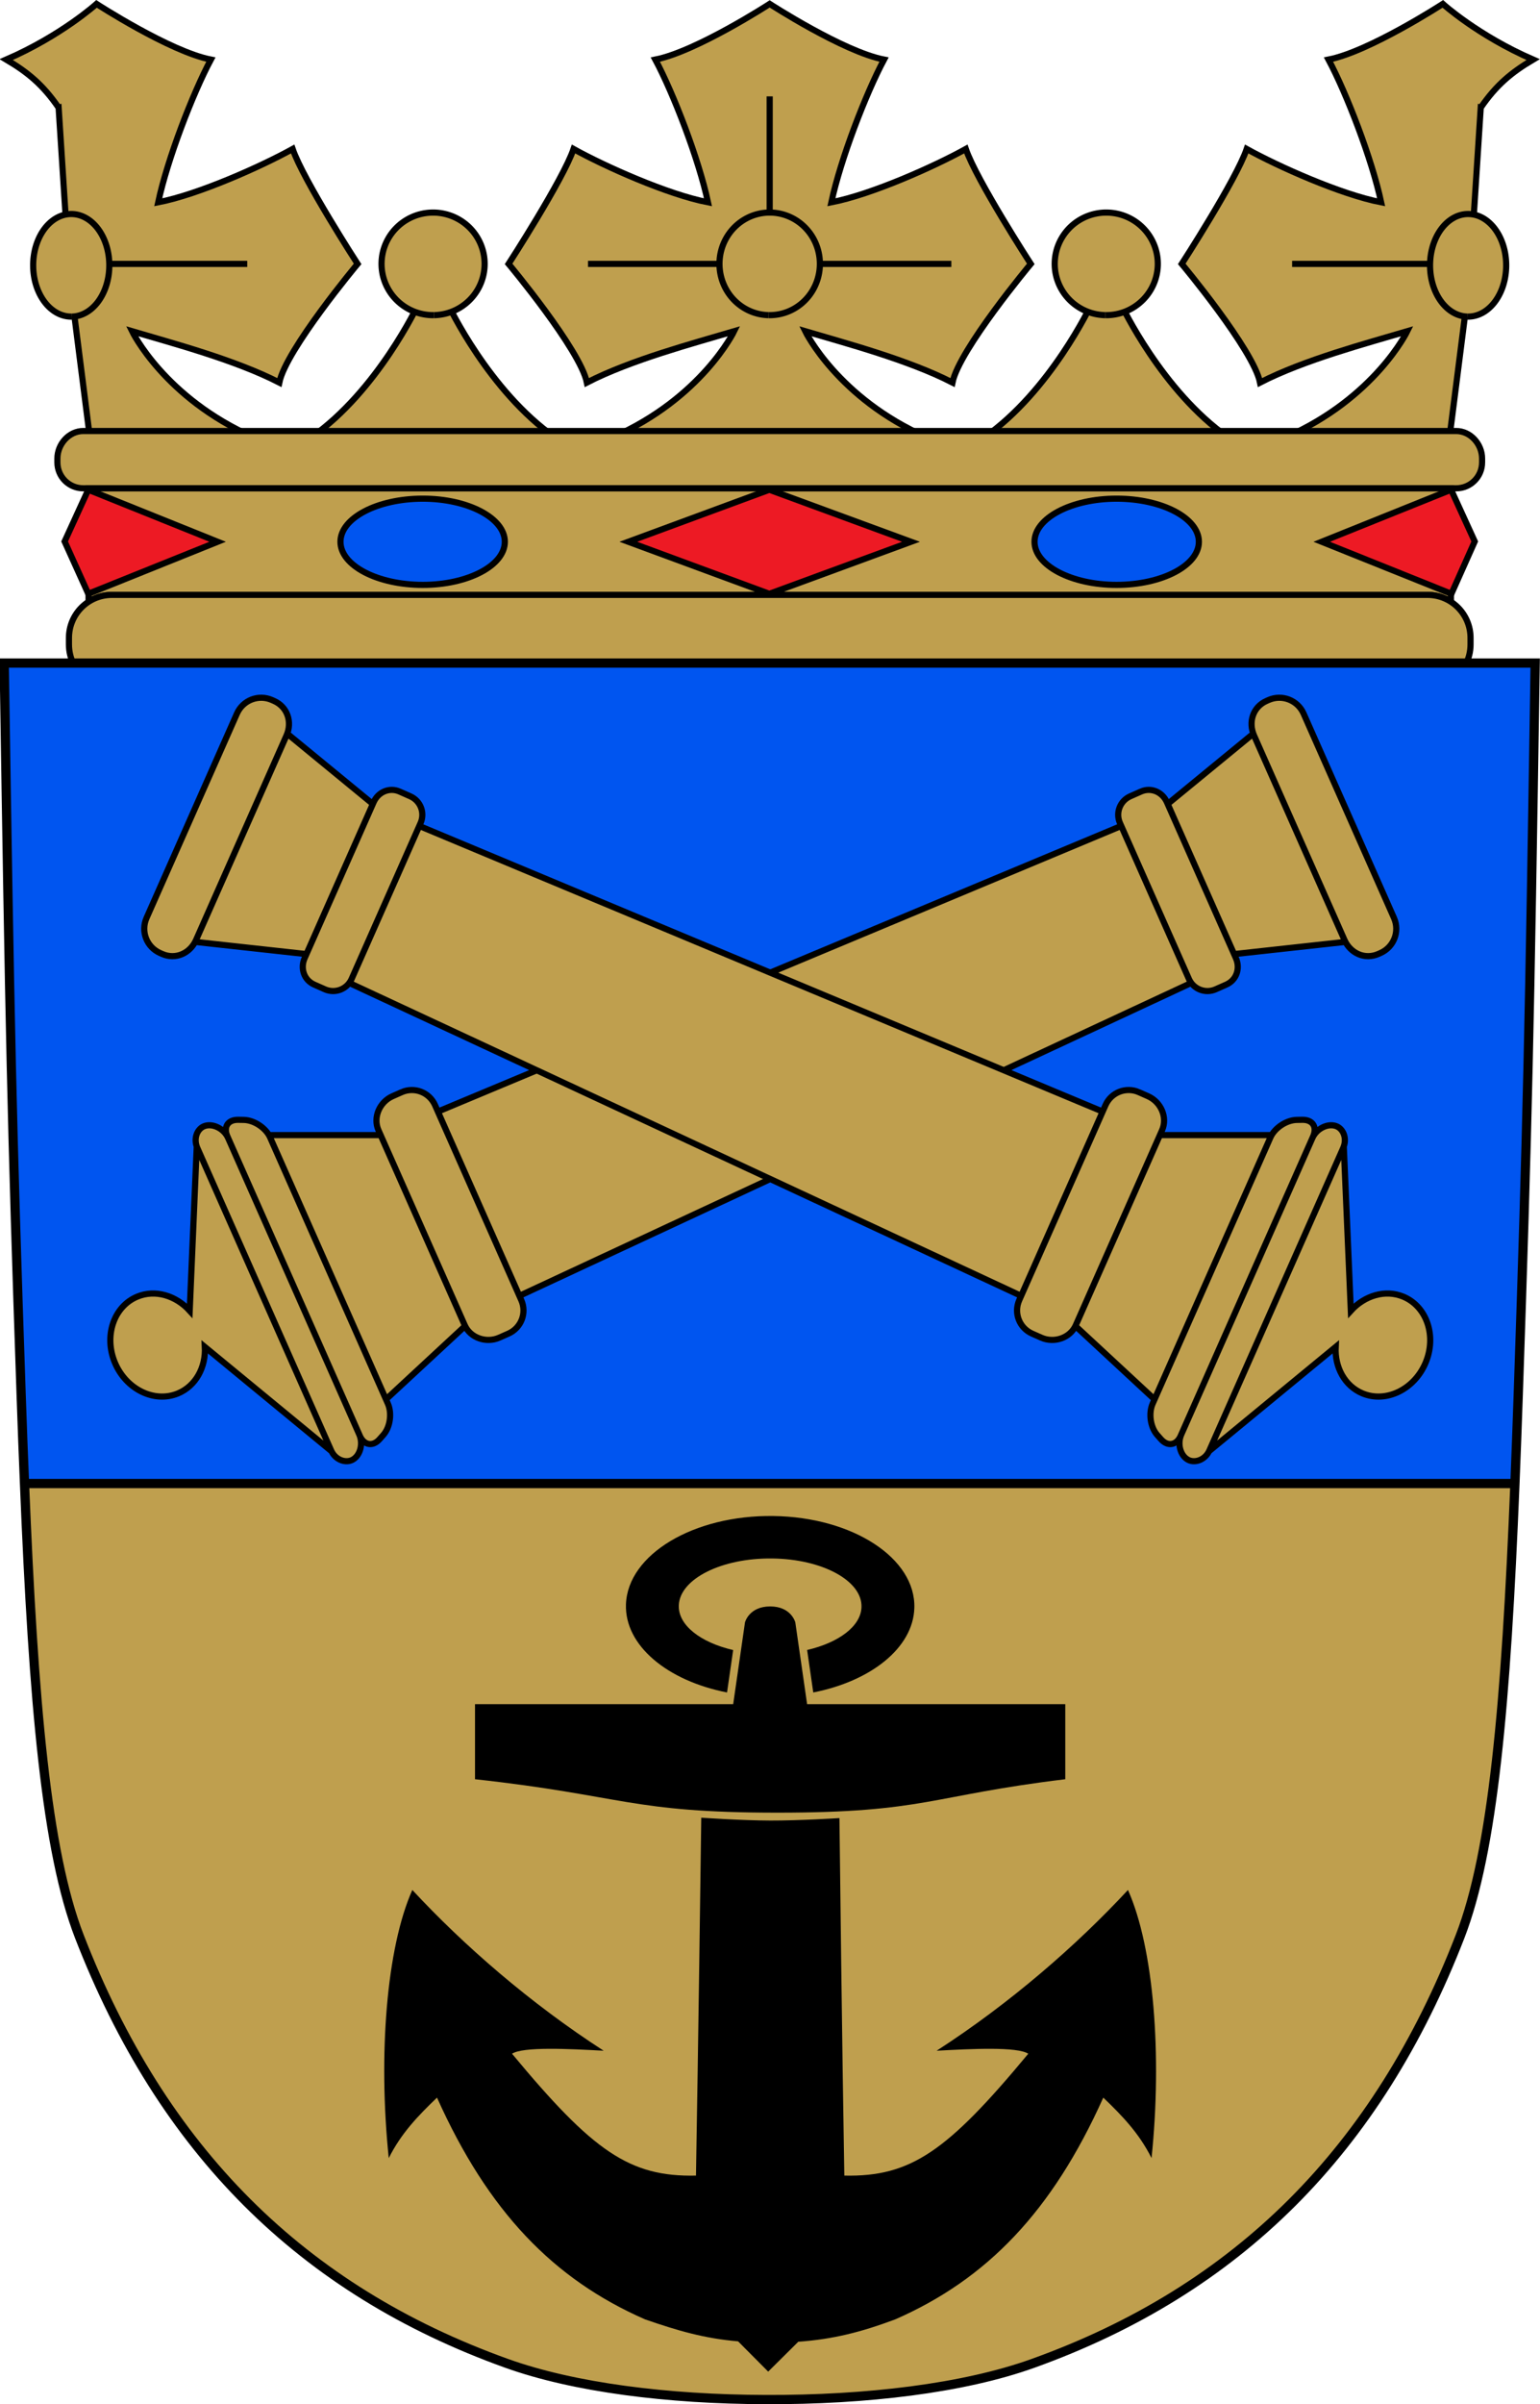 <?xml version="1.0" encoding="UTF-8" standalone="no"?>
<svg xmlns:dc="http://purl.org/dc/elements/1.1/" xmlns:cc="http://creativecommons.org/ns#" xmlns:rdf="http://www.w3.org/1999/02/22-rdf-syntax-ns#" xmlns:svg="http://www.w3.org/2000/svg" xmlns="http://www.w3.org/2000/svg" xmlns:xlink="http://www.w3.org/1999/xlink" xmlns:sodipodi="http://sodipodi.sourceforge.net/DTD/sodipodi-0.dtd" xmlns:inkscape="http://www.inkscape.org/namespaces/inkscape" inkscape:export-ydpi="89" inkscape:export-xdpi="89" inkscape:export-filename="D:\Eigene Datein\AR\wp\Kuwat\SVG muokkaus\Valmiit\Loviisa.vaakuna2.png" inkscape:output_extension="org.inkscape.output.svg.inkscape" sodipodi:docname="svg.svg" inkscape:version="1.0 (4035a4fb49, 2020-05-01)" sodipodi:version="0.32" id="svg1901" height="780" width="500" version="1.0">
  <defs id="defs1903">
    <style id="style6" type="text/css"></style>
  </defs>
  <g inkscape:export-ydpi="89" inkscape:export-xdpi="89" id="layer1" style="opacity:1" transform="translate(-120.306,-75.479)">
    <g transform="matrix(-1.008,0,0,1.008,741.573,-0.61)" style="stroke-width:1.984;stroke-miterlimit:4;stroke-dasharray:none" id="g929">
      <g style="stroke-width:1.999;stroke-miterlimit:4;stroke-dasharray:none" transform="matrix(0.993,0,0,0.993,2.597,3.256)" id="g18852">
        <g style="stroke-width:1.999" transform="translate(0.091,2.014)" id="g1033">
          <path id="path18850" style="fill:#bf9f4e;fill-opacity:1;stroke:#000000;stroke-width:1.999;stroke-miterlimit:4;stroke-dasharray:none;stroke-opacity:1" d="m 419.261,212.464 c -28.928,-12.723 -39.413,-34.37 -39.413,-34.37 12.952,3.831 33.457,9.275 47.757,16.638 2.141,-10.627 25.399,-38.462 25.399,-38.462 0,0 -17.656,-27.235 -21.069,-37.25 -10.079,5.589 -30.529,14.754 -43.612,17.281 2.988,-13.982 11.198,-35.254 17.081,-46.262 -13.256,-2.598 -37.09,-18.051 -37.09,-18.051 0,0 -23.834,15.453 -37.09,18.051 5.883,11.008 14.093,32.28 17.081,46.262 -13.082,-2.527 -33.533,-11.692 -43.612,-17.281 -3.413,10.015 -21.069,37.25 -21.069,37.25 0,0 23.258,27.836 25.399,38.462 14.3,-7.363 34.805,-12.807 47.757,-16.638 0,0 -10.486,21.648 -39.413,34.37 0,0 84.366,-0.006 101.892,0 z" sodipodi:nodetypes="cccccccccccccccc"></path>
          <path sodipodi:nodetypes="cc" id="path7043" style="fill:none;fill-opacity:1;fill-rule:evenodd;stroke:#000000;stroke-width:1.999;stroke-linecap:butt;stroke-linejoin:miter;stroke-miterlimit:4;stroke-dasharray:none;stroke-opacity:1" d="m 368.315,101.967 v 56.888"></path>
          <path sodipodi:nodetypes="cc" id="path2178" style="fill:none;fill-opacity:1;fill-rule:evenodd;stroke:#000000;stroke-width:1.999;stroke-linecap:butt;stroke-linejoin:miter;stroke-miterlimit:4;stroke-dasharray:none;stroke-opacity:1" d="M 309.39,156.269 H 427.241"></path>
          <path id="path2174" style="fill:#bf9f4e;fill-opacity:1;stroke:#000000;stroke-width:1.999;stroke-miterlimit:4;stroke-dasharray:none;stroke-opacity:1" d="m 368.602,172.884 a 16.284,16.629 0 1 1 0.05,-9.8e-4"></path>
        </g>
        <g style="stroke-width:1.999" transform="translate(0.757,2.014)" id="g1037">
          <path id="path11705" style="fill:#bf9f4e;fill-opacity:1;stroke:#000000;stroke-width:1.999;stroke-miterlimit:4;stroke-dasharray:none;stroke-opacity:1" d="m 218.888,212.539 c 21.507,-15.016 34.643,-42.918 34.643,-42.918 h 9.91 c 0,0 13.136,27.903 34.643,42.918 0,0 -61.861,-0.128 -79.196,0 z" sodipodi:nodetypes="ccccc"></path>
          <path id="path18751" style="opacity:1;fill:#bf9f4e;fill-opacity:1;stroke:#000000;stroke-width:1.999;stroke-miterlimit:4;stroke-dasharray:none;stroke-opacity:1" d="m 258.771,172.883 a 16.72,16.628 0 1 1 0.051,-9.9e-4"></path>
        </g>
        <g style="stroke-width:1.999" transform="translate(1.424,2.014)" id="g1042">
          <path id="path18848" style="fill:#bf9f4e;fill-opacity:1;stroke:#000000;stroke-width:1.999;stroke-miterlimit:4;stroke-dasharray:none;stroke-opacity:1" d="m 136.338,105.613 3.581,55.422 6.544,51.429 h 53.115 c -28.928,-12.723 -39.413,-34.37 -39.413,-34.37 12.952,3.831 33.457,9.275 47.757,16.638 2.141,-10.627 25.399,-38.462 25.399,-38.462 0,0 -17.656,-27.235 -21.069,-37.25 -10.079,5.589 -30.529,14.754 -43.612,17.281 2.988,-13.982 11.198,-35.254 17.081,-46.262 -13.256,-2.598 -37.09,-18.051 -37.09,-18.051 0,0 -11.351,10.272 -29.284,18.051 7.095,4.192 11.924,8.226 16.989,15.574 z" sodipodi:nodetypes="ccccccccccccc"></path>
          <path d="m 141.003,156.269 h 56.518" style="fill:none;fill-opacity:1;fill-rule:evenodd;stroke:#000000;stroke-width:1.999;stroke-linecap:butt;stroke-linejoin:miter;stroke-miterlimit:4;stroke-dasharray:none;stroke-opacity:1" id="path998" sodipodi:nodetypes="cc"></path>
          <path id="path7792" style="fill:#bf9f4e;fill-opacity:1;stroke:#000000;stroke-width:1.999;stroke-miterlimit:4;stroke-dasharray:none;stroke-opacity:1" d="m 140.65,173.354 a 12.349,16.628 0 1 1 0.038,-9.9e-4"></path>
        </g>
        <use style="stroke-width:1.999" height="100%" width="100%" transform="matrix(-1,0,0,1,736.812,0)" id="use1059" xlink:href="#g1037" y="0" x="0"></use>
        <use style="stroke-width:1.999" height="100%" width="100%" transform="matrix(-1,0,0,1,736.812,0)" id="use1061" xlink:href="#g1042" y="0" x="0"></use>
      </g>
      <path d="m 147.303,214.222 h 442.205 c 4.621,0 8.342,4.229 8.342,8.85 v 1.251 c 0,4.621 -3.721,8.342 -8.342,8.342 H 147.303 c -4.621,0 -8.342,-3.721 -8.342,-8.342 v -1.251 c 0,-4.621 3.721,-8.85 8.342,-8.85 z" style="fill:#bf9f4e;fill-opacity:1;stroke:#000000;stroke-width:1.984;stroke-miterlimit:4;stroke-dasharray:none;stroke-opacity:1" id="path18846"></path>
      <path d="m 148.995,232.678 v 36.491 c 2.165,-1.395 4.763,-2.203 7.54,-2.203 h 423.71 c 2.793,0 5.399,0.825 7.571,2.234 v -36.522 z" style="fill:#bf9f4e;fill-opacity:1;stroke:#000000;stroke-width:1.984;stroke-miterlimit:4;stroke-dasharray:none;stroke-opacity:1" id="path2185"></path>
      <g style="stroke-width:1.999;stroke-miterlimit:4;stroke-dasharray:none" transform="matrix(0.993,0,0,0.993,0.911,2.996)" id="g7749">
        <path d="m 370.21,265.489 -45.939,-16.871 45.939,-16.871 45.74,16.871 z" style="fill:#ed1a24;fill-opacity:1;stroke:#000000;stroke-width:1.999;stroke-miterlimit:4;stroke-dasharray:none;stroke-opacity:1" id="path155"></path>
        <path d="m 482.62,234.642 c 14.748,0 26.707,6.289 26.707,13.976 0,7.687 -11.958,13.976 -26.707,13.976 -14.649,0 -26.607,-6.289 -26.607,-13.976 0,-7.687 11.958,-13.976 26.607,-13.976 z" style="fill:#0055f0;fill-opacity:1;stroke:#000000;stroke-width:1.999;stroke-miterlimit:4;stroke-dasharray:none;stroke-opacity:1" id="path159"></path>
        <path d="m 257.59,234.642 c 14.649,0 26.607,6.289 26.607,13.976 0,7.687 -11.958,13.976 -26.607,13.976 -14.748,0 -26.707,-6.289 -26.707,-13.976 0,-7.687 11.958,-13.976 26.707,-13.976 z" style="fill:#0055f0;fill-opacity:1;stroke:#000000;stroke-width:1.999;stroke-miterlimit:4;stroke-dasharray:none;stroke-opacity:1" id="path167"></path>
        <path d="m 591.131,265.488 -41.953,-16.871 41.953,-16.871 7.673,16.771 z" style="fill:#ed1a24;fill-opacity:1;stroke:#000000;stroke-width:1.999;stroke-miterlimit:4;stroke-dasharray:none;stroke-opacity:1" id="path177"></path>
        <path d="m 148.976,265.488 42.053,-16.871 -41.953,-16.871 -7.673,16.771 z" style="fill:#ed1a24;fill-opacity:1;stroke:#000000;stroke-width:1.999;stroke-miterlimit:4;stroke-dasharray:none;stroke-opacity:1" id="path195"></path>
      </g>
      <path d="m 156.551,266.965 c -7.687,0 -13.87,6.183 -13.87,13.87 v 2.079 c 0,2.267 0.533,4.382 1.489,6.268 l 448.503,-0.031 c 0.945,-1.877 1.458,-3.985 1.458,-6.237 v -2.079 c 0,-7.687 -6.183,-13.87 -13.87,-13.87 z" style="fill:#bf9f4e;fill-opacity:1;stroke:#000000;stroke-width:1.984;stroke-miterlimit:4;stroke-dasharray:none;stroke-opacity:1" id="rect9004"></path>
    </g>
    <g id="g17699" style="opacity:1;stroke-width:2.998;stroke-miterlimit:4;stroke-dasharray:none" transform="matrix(-1.001,0,0,1.001,738.893,2.137)">
      <path sodipodi:nodetypes="csccscc" transform="matrix(1.007,0,0,1.007,116.568,70.273)" d="M 9.965,480.502 C 9.605,471.647 9.262,462.485 8.932,452.887 5.879,364.193 5.27,334.958 3.439,216.408 l 493.123,2e-5 c -1.831,118.55 -2.439,147.785 -5.492,236.479 -0.33,9.599 -0.673,18.76 -1.033,27.615 z" style="opacity:1;fill:#0055f0;fill-opacity:1;stroke:none;stroke-width:2.977;stroke-miterlimit:4;stroke-dasharray:none;stroke-opacity:1" id="path17701"></path>
      <path id="path17703" style="opacity:1;fill:#bf9f4e;fill-opacity:1;stroke:none;stroke-width:2.998;stroke-miterlimit:4;stroke-dasharray:none;stroke-opacity:1" d="m 126.594,554.188 c 2.907,71.502 7.108,119.24 17.812,146.844 26.88,69.315 72.176,114.541 138.562,138.375 22.512,8.082 54.139,11.863 86.75,11.719 31.631,-0.075 62.123,-3.896 84,-11.75 66.387,-23.834 111.683,-69.06 138.562,-138.375 10.703,-27.6 14.874,-75.328 17.781,-146.812 z"></path>
      <path sodipodi:nodetypes="sccscsscsscs" transform="matrix(1.007,0,0,1.007,116.568,70.273)" d="m 491.07,452.887 c 3.053,-88.694 3.661,-117.929 5.492,-236.479 H 3.439 c 1.831,118.55 2.439,147.785 5.492,236.479 0.33,9.599 0.673,18.76 1.028,27.615 2.882,70.998 7.054,118.399 17.683,145.809 26.69,68.826 71.667,113.734 137.586,137.4 22.354,8.025 53.755,11.78 86.137,11.637 31.408,-0.075 61.685,-3.869 83.408,-11.668 65.919,-23.666 110.896,-68.574 137.586,-137.4 10.627,-27.405 14.769,-74.797 17.667,-145.777 0.371,-8.855 0.714,-18.017 1.044,-27.615 z" style="opacity:1;fill:none;fill-opacity:1;stroke:#000000;stroke-width:2.977;stroke-miterlimit:4;stroke-dasharray:none;stroke-opacity:1" id="path896"></path>
      <path id="path901" style="opacity:1;fill:none;fill-opacity:1;stroke:#000000;stroke-width:2.977;stroke-miterlimit:4;stroke-dasharray:none;stroke-opacity:1" d="m 490.037,480.502 -480.072,-2e-5" transform="matrix(1.007,0,0,1.007,116.568,70.273)" sodipodi:nodetypes="cc"></path>
    </g>
    <g style="stroke-width:0.992" transform="matrix(1.008,0,0,1.008,-0.067,0.729)" id="g1076">
      <path d="m 480.569,340.02 -220.111,91.942 26.252,59.312 216.256,-100.651 z m -231.803,85.704 -2.928,1.296 c -4.137,1.831 -6.349,6.793 -4.518,10.93 l 27.785,62.775 c 1.831,4.137 6.991,5.836 11.128,4.005 l 2.928,-1.296 c 4.137,-1.831 5.994,-6.636 4.162,-10.773 l -27.785,-62.775 c -1.831,-4.137 -6.636,-5.994 -10.773,-4.162 z m 238.126,-96.766 -3.411,1.51 c -3.308,1.464 -4.792,5.305 -3.328,8.613 l 22.214,50.189 c 1.464,3.308 5.305,4.792 8.613,3.328 l 3.411,-1.51 c 3.308,-1.464 4.568,-5.206 3.104,-8.514 L 495.281,332.384 c -1.464,-3.308 -5.082,-4.891 -8.389,-3.427 z m 41.118,-29.471 -0.665,0.295 c -4.336,1.919 -5.919,6.794 -4,11.129 l 29.118,65.787 c 1.919,4.336 6.592,6.441 10.927,4.523 l 0.665,-0.295 c 4.336,-1.919 6.281,-6.954 4.362,-11.29 l -29.118,-65.787 c -1.919,-4.336 -6.954,-6.281 -11.29,-4.362 z m -4.924,10.839 -27.558,22.618 21.389,48.325 35.829,-3.93 z m -317,129.201 35.933,6.1e-4 27.2,61.453 -25.479,23.617 z m -21.087,-2.792 c 0.147,-0.068 0.307,-0.122 0.467,-0.173 2.554,-0.802 6.073,0.841 7.429,3.906 l 42.223,95.395 c 1.356,3.064 0.292,6.737 -2.019,8.088 -0.144,0.084 -0.293,0.166 -0.441,0.229 -2.233,0.95 -5.305,-0.256 -6.577,-3.129 l -43.102,-97.382 c -1.272,-2.873 -0.184,-5.92 2.021,-6.934 z m 9.029,-1.757 c 0.599,-0.263 1.308,-0.389 2.143,-0.372 l 1.777,0.028 c 3.341,0.071 7.12,2.594 8.473,5.649 l 37.928,85.691 c 1.352,3.055 0.763,7.512 -1.43,10.032 l -1.174,1.334 c -0.548,0.63 -1.119,1.07 -1.716,1.336 -1.792,0.799 -3.67,-0.012 -4.685,-2.304 L 192.67,439.957 c -1.014,-2.292 -0.437,-4.19 1.359,-4.979 z m -11.238,8.266 43.391,98.034 -40.78,-33.563 c 0.335,6.519 -2.91,12.568 -8.649,14.958 l -0.028,0.013 c -7.583,3.127 -16.657,-1.284 -20.278,-9.858 -3.628,-8.591 -0.418,-18.133 7.169,-21.293 5.793,-2.413 12.454,-0.373 16.902,4.531 z" style="opacity:1;fill:#bf9f4e;fill-opacity:1;stroke:#000000;stroke-width:1.984;stroke-miterlimit:4;stroke-dasharray:none;stroke-opacity:1" id="path7142"></path>
      <use style="stroke-width:1.984;stroke-miterlimit:4;stroke-dasharray:none" height="100%" width="100%" transform="matrix(-1,0,0,1,735.037,0)" id="use1088" xlink:href="#path7142" y="0" x="0"></use>
    </g>
    <g style="opacity:1;stroke-width:0.963" transform="matrix(-1.038,0,0,1.038,752.916,-20.94)" id="g882">
      <path transform="translate(118.556,69.37)" d="m 249.055,497.395 c -24.896,0.327 -44.66,13.214 -44.156,28.791 0.402,12.437 13.608,22.841 31.619,26.367 l 1.918,-13.277 c -9.828,-2.282 -16.772,-7.369 -17.004,-13.357 -0.319,-8.251 12.2,-15.077 27.971,-15.25 15.77,-0.173 28.825,6.37 29.168,14.621 0.258,6.212 -6.765,11.629 -17,14.002 l 1.914,13.262 c 18.706,-3.657 32.064,-14.699 31.617,-27.551 -0.542,-15.577 -21.151,-27.935 -46.047,-27.607 z" style="opacity:1;fill:#000000;fill-opacity:1;stroke:none;stroke-width:1.275;stroke-linejoin:bevel;stroke-miterlimit:4;stroke-dasharray:none;stroke-opacity:1" id="path11734"></path>
      <path transform="translate(118.556,69.37)" d="m 250.002,525.66 c -6.623,0 -7.871,4.982 -7.871,4.982 l -3.691,25.564 h -80.754 v 23.467 c 42.153,5.112 43.833,10.451 89.99,10.451 46.157,0 48.13,-5.355 94.641,-10.451 v -23.467 H 261.562 l -3.691,-25.564 c 0,0 -1.246,-4.982 -7.869,-4.982 z" style="opacity:1;fill:#000000;fill-opacity:1;stroke:none;stroke-width:0.482;stroke-linejoin:bevel;stroke-miterlimit:4;stroke-dasharray:none;stroke-opacity:1" id="rect12705"></path>
      <path style="opacity:1;fill:#000000;fill-opacity:1;stroke:none;stroke-width:9.632;stroke-linejoin:bevel;stroke-miterlimit:4;stroke-dasharray:none;stroke-opacity:1" d="m 346.885,661.19 c -0.105,9.499 -0.873,74.738 -1.531,111.75 -20.813,0.455 -32.239,-7.62 -57.531,-38.094 3.418,-2.249 17.772,-1.54 28.656,-0.938 -23.052,-14.886 -43.81,-32.977 -59.844,-50.25 -8.072,18.053 -10.719,51.599 -7.375,83.812 3.894,-7.775 9.164,-13.221 15.094,-18.906 16.002,35.649 36.461,56.788 65.062,69.312 10.741,4.006 19.402,6.209 30.339,7 l 9.414,9.338 9.414,-9.463 c 10.578,-0.913 18.768,-3.297 29.114,-6.875 28.602,-12.525 49.061,-33.664 65.062,-69.312 5.93,5.685 11.199,11.131 15.094,18.906 3.344,-32.213 0.697,-65.76 -7.375,-83.812 -16.033,17.273 -36.791,35.364 -59.844,50.25 10.884,-0.602 25.238,-1.312 28.656,0.938 -25.292,30.473 -36.718,38.548 -57.531,38.094 -0.659,-37.067 -1.538,-102.548 -1.656,-111.875 0,0 -12.406,0.866 -21.609,0.893 -9.203,0.027 -21.609,-0.768 -21.609,-0.768 z" id="rect14652" sodipodi:nodetypes="ccccccccccccccccccccc"></path>
    </g>
  </g>
</svg>
